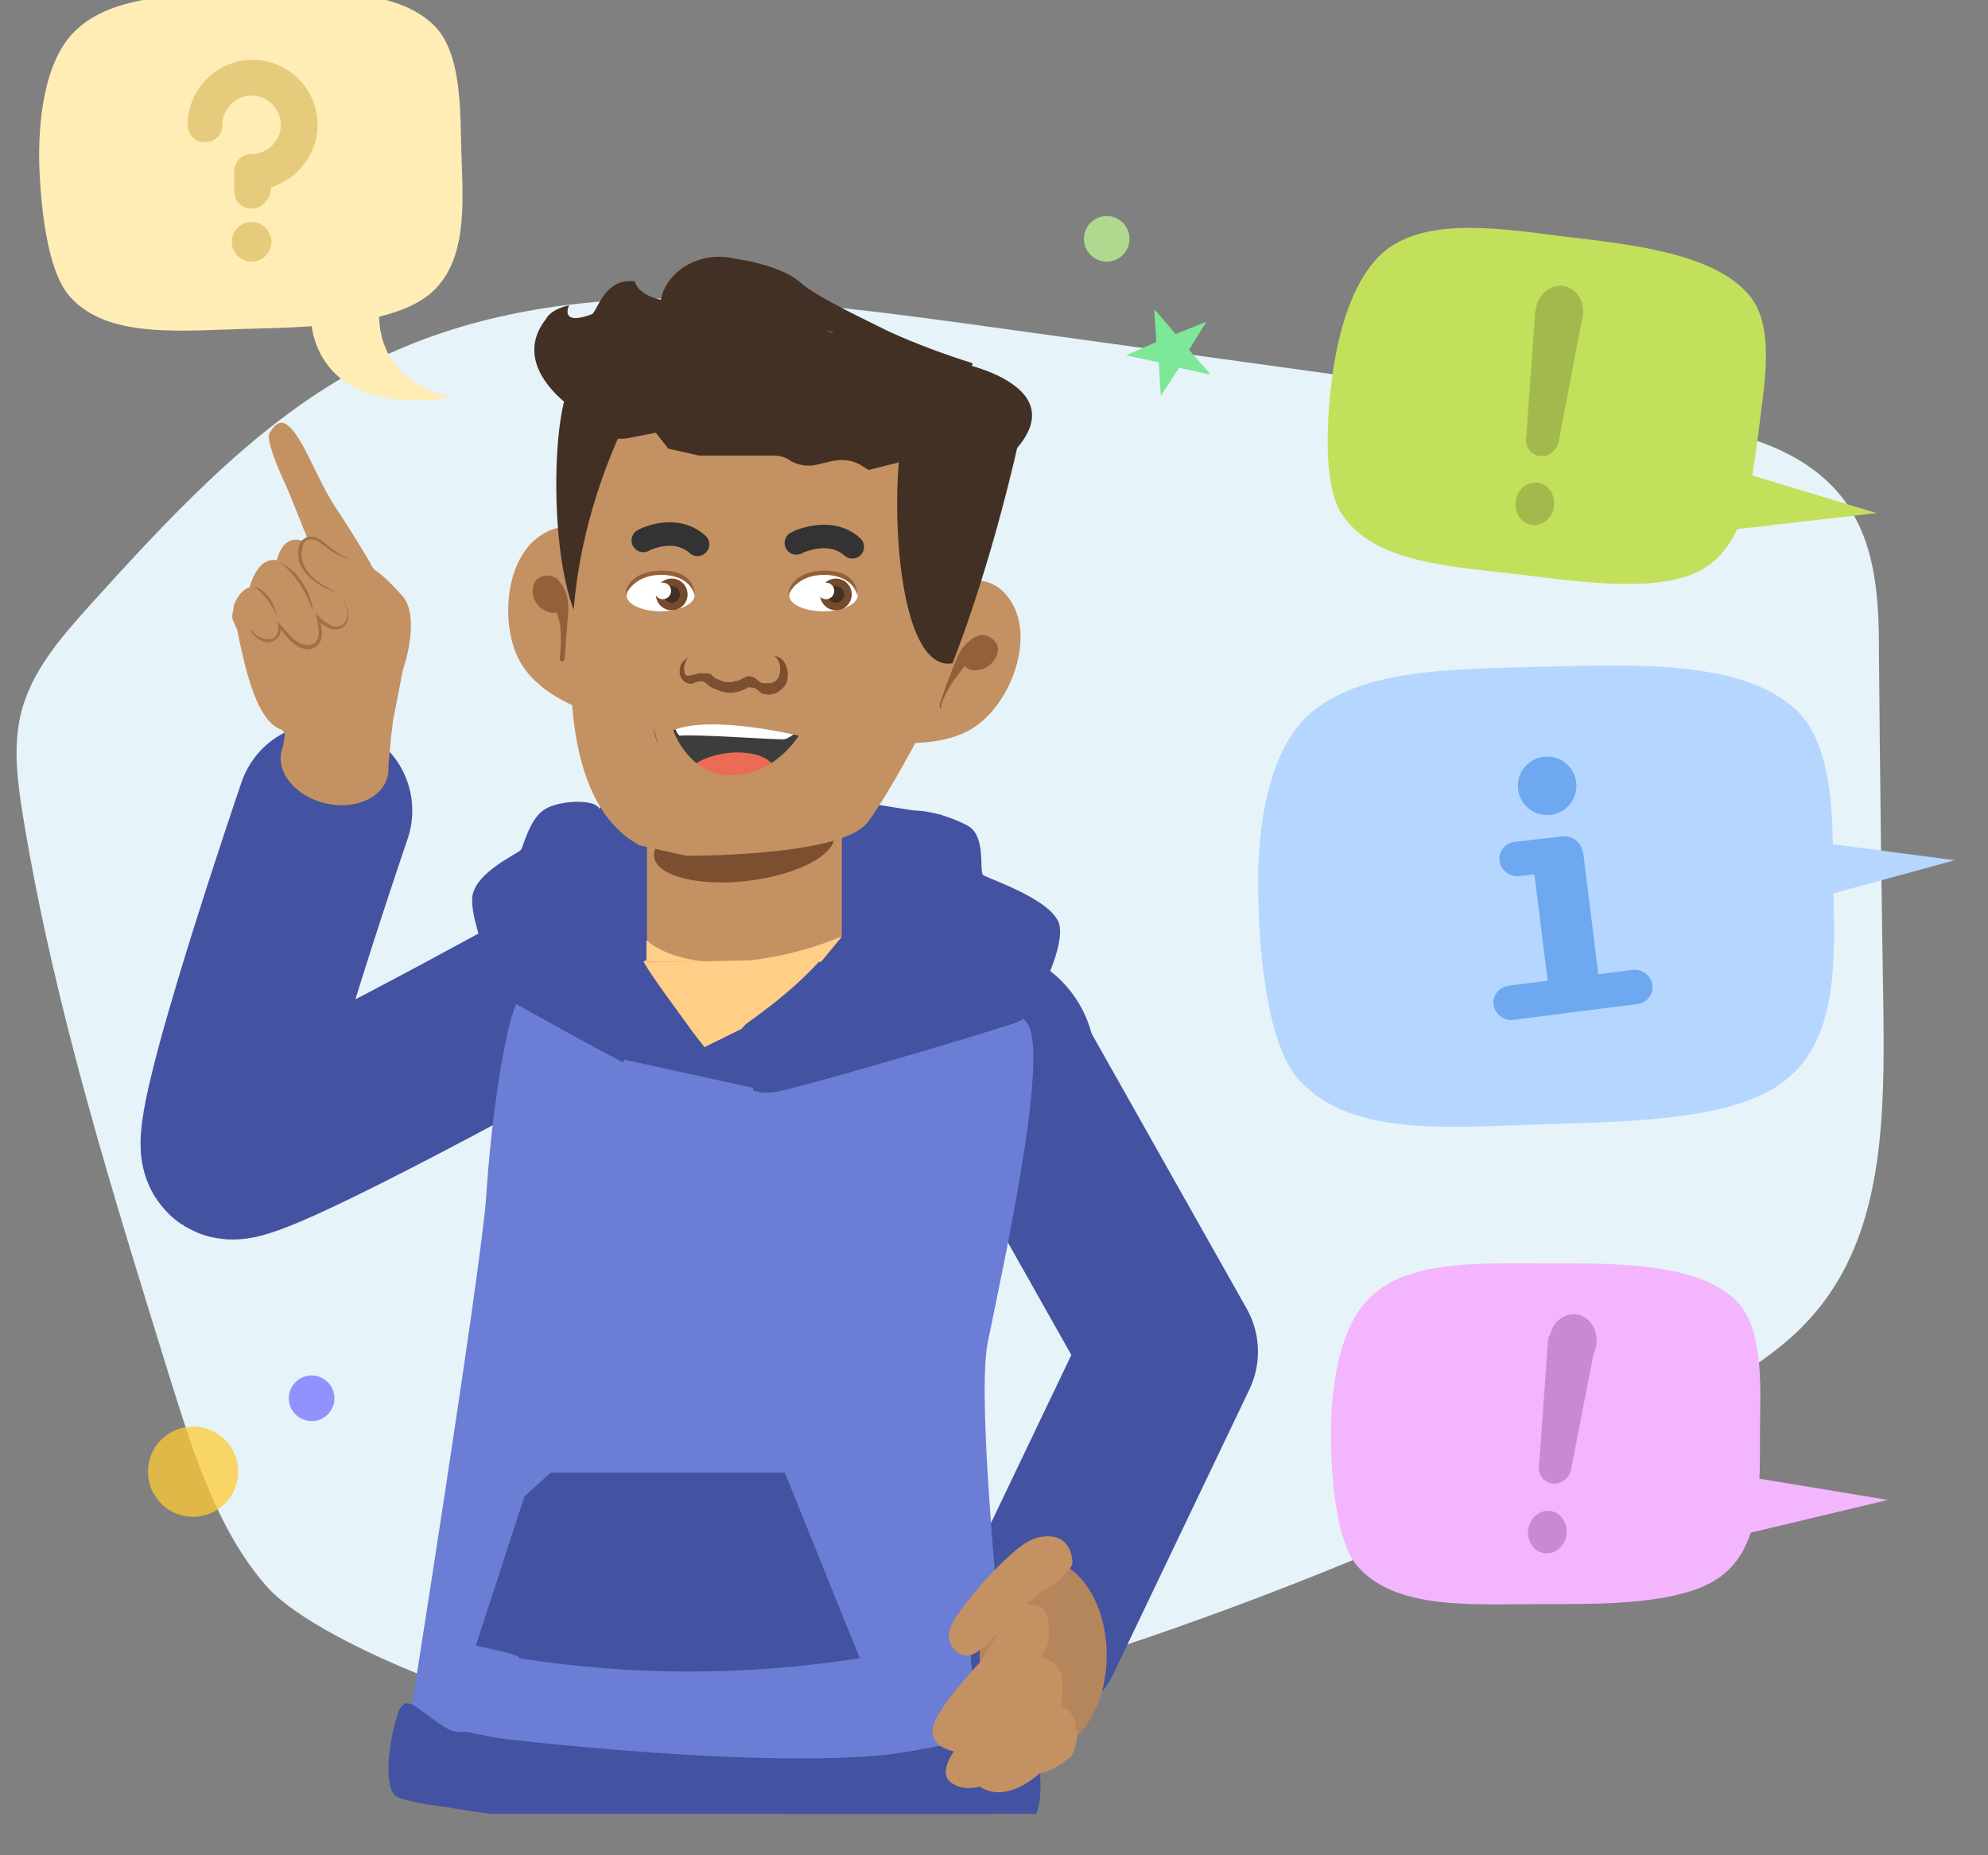<svg width="240" height="224" xmlns="http://www.w3.org/2000/svg"><rect width="100%" height="100%" fill="#808080" stroke="none"/><g transform="translate(2 -1)" fill="none" fill-rule="evenodd"><path d="M30.173 192.517c-5.868-6.706-8.742-15.867-11.496-24.608C11.73 145.456 4.605 122.942.773 99.53.114 95.4-.425 91.328.473 87.377c1.198-5.21 4.791-9.281 8.204-13.113 9.76-10.777 19.7-21.615 32.035-28.44 22.395-12.275 49.04-9.162 73.95-5.749l83.231 11.496c9.162 1.258 19.7 3.413 24.191 12.155 2.575 4.91 2.755 10.778 2.755 16.406.12 14.37.299 28.68.538 43.17.12 11.915 0 24.728-6.706 34.188-4.371 6.287-11.077 10-17.664 13.412-35.388 18.322-72.573 32.692-110.955 40.596-14.79 2.993-52.214-10.239-59.879-18.98z" fill="#E6F3F8"/><path d="M66.52 119.889s-38.562 21.435-40.718 20.118C23.587 138.63 37.18 98.873 37.18 98.873M118.075 126.595l21.197 37.601-16.407 34.309" stroke="#4352A1" stroke-width="21.186" stroke-linecap="round" stroke-linejoin="round"/><circle fill="#4352A1" fill-rule="nonzero" cx="116.159" cy="129.349" r="14.071"/><ellipse fill="#4352A1" fill-rule="nonzero" cx="121.189" cy="201.918" rx="8.623" ry="7.904"/><path d="M117.297 220c-.42-6.826-.958-12.634-1.797-14.55-2.455-5.748-64.788 3.832-64.788 3.832s-.18 2.695-.54 8.742L117.298 220z" fill="#607883" fill-rule="nonzero"/><path fill="#4352A1" fill-rule="nonzero" d="M111.788 99.412l-39.52-6.287-6.826 19.818 8.083 12.454 32.634-1.916z"/><path d="M119.752 220c-1.258-14.07-4.252-50.834-2.515-61.132 2.155-12.874 7.125-33.052 0-36.225-7.126-3.173-17.485-6.706-17.485-6.706l-17.484-1.377s-18.323 6.287-20.898 11.316c-1.257 2.455-2.575 23.531-4.79 44.009-1.258 12.573-4.91 28.021-6.587 39.218-.539 3.652-.24 4.61-1.137 8.203L119.752 220z" fill="#FFCE87" fill-rule="nonzero"/><path d="M89.333 126.595s-.838 3.113-.838 23.231c0 20.118-.659 56.463-.659 56.463s13.114 6.167 25.808 6.706c6.587.299 6.587-.958 6.587-.958s-4.67-40.596-2.994-48.918c1.676-8.323 7.545-34.728 4.79-38.56-2.754-3.832-17.065-9.041-19.94-9.041-2.874 0 .3 1.796.3 1.796l-13.054 9.28zM71.969 115.278s1.497 11.916 1.377 14.071c-.12 2.156-5.45 76.82-5.45 76.82S56.82 212.336 47.24 210c0 0 8.862-55.744 9.46-64.545.54-8.742 2.456-24.31 5.03-25.447 2.635-1.078 10.24-4.73 10.24-4.73z" fill="#6B7DD4" fill-rule="nonzero"/><path d="M88.016 124.679c-3.293 3.293-1.257 8.861 3.114 8.203.12 0 .658 0 .838-.12 3.413-.659 22.574-6.287 28.442-8.203 1.258-.419 2.156-1.257 2.575-2.455 1.377-2.574 3.533-7.364 2.874-9.58-.958-2.994-8.622-5.448-9.161-5.868-.539-.419.42-4.79-1.916-5.987-2.335-1.257-6.287-2.335-7.665-1.497-1.377.838-4.49 10.538-7.664 14.73-3.952 5.747-10.479 9.998-11.437 10.777zM81.55 125.637c.838 1.796.418 3.712-.84 5.209-.837.838-1.915.958-2.993.539-2.216-.659-12.994-6.706-17.604-9.28-1.378-.959-2.336-2.456-2.874-4.132-1.078-2.754-2.455-6.826-2.216-8.742.42-2.994 5.629-5.209 5.868-5.628.3-.42.958-3.413 2.575-4.67 1.497-1.258 5.748-1.497 6.706-.54.958.839-.539 5.03 1.916 9.461 1.378 2.455 1.617 5.329 3.713 9.46 1.796 2.994 5.628 7.784 5.748 8.323zM91.13 218.862c.419.42 1.018.839 1.736 1.138h30.239c.898-2.215.539-6.347-.539-9.52-1.377-3.952-3.712-.958-9.82 1.078-6.168 2.155-24.73-8.443-24.73-8.443.12.06-1.796 10.957 3.114 15.747zM68.196 203.594s-12.275 8.323-16.107 6.167c-3.712-2.155-5.21-4.91-6.168-1.497-1.077 3.413-1.496 8.203-.299 9.46 1.078 1.198 16.407 3.414 19.82-.538 3.293-3.892 2.754-13.652 2.754-13.592z" fill="#4352A1" fill-rule="nonzero"/><path d="M102.447 79.174s13.113-14.19 17.904-5.03c2.335 4.49-.42 11.616-4.491 14.49-4.372 3.114-11.497 1.796-11.497 1.796l-1.916-11.256zM74.184 78.096s-3.712-.539-4.251 1.497c-.54 2.036.419 5.03 1.916 5.868 1.497.838 4.251 0 4.251 0s3.533-4.251 1.377-5.629c-1.077-.658-2.215-1.197-3.293-1.736z" fill="#C49162" fill-rule="nonzero"/><path d="M111.608 86.18a11.94 11.94 0 011.916-3.533c.42-.54 2.036-2.874 2.755-2.455l-.659-.659.12.3v-1.078c-.3 0-.539.12-.838.299-1.617.539-.839 2.994.838 2.874 1.377 0 2.575-1.078 2.754-2.455 0-.958-.958-1.796-1.916-1.796-.3 0-.539.12-.658.12-1.258.658-2.156 1.796-2.575 3.113-.659 1.617-1.377 3.413-1.916 5.21 0 .12 0 .299.12.418.12.12.12-.24.06-.359z" fill="#93603A" fill-rule="nonzero"/><path d="M76.939 78.096l-6.407 9.28s-6.946-1.616-9.7-6.406c-2.456-4.251-1.917-12.035 2.035-15.029C71.07 59.655 76.94 78.096 76.94 78.096z" fill="#C49162" fill-rule="nonzero"/><path d="M65.562 80.55c0 .12.12.3.299.3.18 0 .3-.12.3-.3.12-1.795.299-3.711.419-5.448.12-1.377-.12-2.874-1.078-3.951-.12-.12-.3-.42-.54-.42-.957-.538-2.035-.12-2.454.659a2.606 2.606 0 001.497 3.413c1.497.838 3.293-1.078 1.916-2.335l-.539-.54-.42.959.12-.3c-.299.12-.658.3-.957.42.838 0 1.257 2.754 1.497 3.413.12 1.377.12 2.754-.06 4.13z" fill="#93603A" fill-rule="nonzero"/><path fill="#C49162" fill-rule="nonzero" d="M96.998 116.775l-20.898.42V94.082h23.533V113.9z"/><ellipse fill="#7C4F31" fill-rule="nonzero" transform="rotate(-6.869 87.836 103.124)" cx="87.836" cy="103.124" rx="10.958" ry="4.251"/><path d="M71.849 78.755s5.21-9.46 3.952-27.184l-9.042-3.951c-2.814 5.329-2.395 32.512 5.09 31.135z" fill="#423025" fill-rule="nonzero"/><path d="M73.885 51.152c-3.533 7.245-5.868 15.029-6.587 22.932-.539 5.988-1.916 23.651 7.904 28.98l5.629 1.258s17.903.12 21.616-3.713c1.796-1.796 9.7-15.867 11.497-21.735 1.616-5.867 3.293-15.148 2.874-20.118-.42-4.97-15.03-12.394-15.03-12.394s-22.155-4.25-27.903 4.79z" fill="#C49162" fill-rule="nonzero"/><path d="M75.8 66.18c-.957.54 3.294-2.214 6.408.54M94.303 66.48c-1.077.54 3.533-2.215 6.587.54" stroke="#333" stroke-width="2.838" stroke-linecap="round"/><path d="M112.985 81.09s4.372-10.658 8.084-27.183l-13.113-3.952c-2.875 5.329-2.455 32.392 5.03 31.135z" fill="#423025" fill-rule="nonzero"/><path d="M106.698 56.78l-3.832.959-1.078-.66c-.958-.538-2.155-.658-3.293-.418l-1.797.419c-1.077.3-2.455.12-3.413-.539-.538-.42-1.377-.539-2.035-.539h-8.862l-3.713-.838-1.497-1.916-3.413.659c-1.796.299-3.533-.42-4.49-1.617l-.84-1.078s-9.46-5.449-4.49-11.735c0 0 .42-1.078 2.754-1.617 0 0-1.257 2.575 2.755 1.078.658-.3 1.497-4.49 5.21-3.952 0 0 .119 1.497 3.113 2.215.659-3.413 4.49-5.748 8.323-5.089.3 0 .42.12.659.12 0 0 7.125.958 8.622 3.832 0 0 8.443 7.245 2.335 4.79 0 0 7.365 3.413 12.695 4.071 1.077.12 2.335.12 3.413-.12 0 0 19.28 3.713.658 15.329" fill="#423025" fill-rule="nonzero"/><path d="M71.19 86s14.371 3.951 23.952.838c-.06 0-7.006-6.706-23.952-.838z" fill="#C49162" fill-rule="nonzero"/><path d="M71.19 85.88s15.569 4.49 27.365.3c-.3-.84-2.336-2.156-2.336-2.156l-24.909-.42-.12 2.276z" fill="#C49162" fill-rule="nonzero"/><path d="M97.417 38.998l-2.874-3.952c2.155 1.916 8.203 4.67 10.778 5.987 3.293 1.497 6.706 2.755 10.12 3.832l-1.378 3.713-10.898-1.258-5.748-7.544" fill="#423025" fill-rule="nonzero"/><path fill="#4352A1" fill-rule="nonzero" d="M95.8 121.146l-12.754 6.287-2.874-3.712-3.533 7.125 8.922 2.754 5.449-1.676z"/><path d="M52.03 209.582s33.052 8.203 60.656 1.916c1.497-3.832-24.19-46.344-24.19-46.344l.119-9.16.3-23.651-15.57-3.413-6.406 34.847-14.91 45.805z" fill="#6B7DD4" fill-rule="nonzero"/><path d="M57.298 220h60.059c-1.437-3.114-4.491-8.442-8.683-7.604-16.107 2.754-51.256-1.617-51.256-1.617s-9.82 4.311-9.161 7.724c2.754.539 6.047 1.138 9.041 1.497zM64.484 178.806h28.263l9.041 22.393c-13.652 2.156-27.604 2.156-41.136 0 .419-.419-5.21-1.497-5.21-1.497l5.868-18.022 3.174-2.874z" fill="#4352A1" fill-rule="nonzero"/><path d="M57.538 118.572c1.916-.54 2.036 2.993 2.036 2.993s-2.036-.299-2.455 1.617c-.42 1.916-.659 4.91-.659 4.91l-2.215 1.377-2.755-3.114c.12-.18 2.036-6.586 6.048-7.783z" fill="#4352A1"/><path d="M81.849 72.887c0 1.078-1.916 1.916-4.132 1.916-2.216 0-4.072-.838-4.072-1.916 0-1.078 2.036-2.754 4.371-2.754 2.156 0 3.833 1.676 3.833 2.754z" fill="#FFF" fill-rule="nonzero"/><path d="M88.375 83.964c-.419.3-.838.419-1.257.539-.958.3-1.796.12-2.754-.3-.42-.12-.839-.419-1.078-.658-.12-.12-.42-.3-.659-.3-.24 0-.659.12-1.078.3-.658.12-1.377-.42-1.497-1.258 0-.3 0-.658.12-.958.12-.419.539-.658.838-.958-.12.3-.3.659-.419 1.078 0 .3 0 .659.12.958.3.42.958 0 1.796-.12h.839c.299 0 .538.12.658.3.3.3.54.419.958.539.54.299 1.258.299 1.797.12.3 0 .539-.12.838-.3.3-.12.539-.3.838-.3.3 0 .659.12.958.42l.42.3c.12.119.299.119.419.119h.838c.539-.12.958-.54 1.078-1.258.12-.718 0-1.496-.659-2.035.958.12 1.497.958 1.617 2.035 0 .54 0 1.078-.3 1.497-.299.42-.658.659-1.077.958-.42.12-.958.3-1.378.12-.299 0-.539-.12-.658-.3l-.54-.418" fill="#7C4F31" fill-rule="nonzero"/><path d="M73.525 72.887s.959-2.754 4.91-2.455c3.114.3 3.414 2.455 3.414 2.455s.299-3.114-4.252-2.994c-4.251.3-4.072 2.994-4.072 2.994z" fill="#93603A" fill-rule="nonzero"/><path d="M101.549 72.887c0 1.078-1.916 1.916-4.132 1.916-2.335 0-4.132-.838-4.132-1.916 0-1.078 2.036-2.754 4.372-2.754 2.335 0 3.832 1.676 3.892 2.754z" fill="#FFF" fill-rule="nonzero"/><circle fill="#754B2E" fill-rule="nonzero" cx="98.914" cy="72.767" r="1.916"/><circle fill="#423025" fill-rule="nonzero" cx="98.914" cy="72.767" r="1"/><circle fill="#FFF" fill-rule="nonzero" cx="97.716" cy="72.348" r="1"/><circle fill="#754B2E" fill-rule="nonzero" cx="79.094" cy="72.767" r="1.916"/><circle fill="#423025" fill-rule="nonzero" cx="79.094" cy="72.767" r="1"/><circle fill="#FFF" fill-rule="nonzero" cx="78.016" cy="72.348" r="1"/><path d="M93.166 72.887s.958-2.754 4.91-2.455c3.113.3 3.413 2.455 3.413 2.455s.3-3.114-4.252-2.994c-4.191.3-4.071 2.994-4.071 2.994z" fill="#93603A" fill-rule="nonzero"/><path d="M76.1 114.56s2.994 2.994 10.36 2.575c7.364-.42 13.232-3.114 13.232-3.114l-2.574 3.114H76.04v-2.575h.06z" fill="#FFCE87" fill-rule="nonzero"/><ellipse fill="#4352A1" fill-rule="nonzero" cx="121.488" cy="200.84" rx="6.287" ry="7.904"/><ellipse fill="#B5865B" fill-rule="nonzero" cx="123.943" cy="200.84" rx="7.664" ry="11.496"/><path d="M122.566 186.89c1.497-.66 4.67-.959 4.91 2.753 0 0 0 1.377-3.952 3.713l-1.617 1.377s2.156-.3 2.575 1.497c.3 1.796.3 3.532-.838 4.79 0 0 2.455.538 2.575 2.574.12 2.036-.12 3.413-.12 3.413s1.796.539 1.796 2.754c0 0 .54.958-.539 3.293 0 0-2.335 1.916-3.832 2.036 0 0-3.952 3.832-7.245 1.617 0 0-2.036.658-3.533-.539-1.497-1.198.42-3.712.42-3.712s-2.755-.42-2.576-2.575c0-2.155 5.629-8.083 5.629-8.083l2.455-3.832s-2.036 2.455-3.533 2.874c-1.497.42-3.293-1.497-2.335-3.533.898-2.095 6.886-9.16 9.76-10.418z" fill="#C49162" fill-rule="nonzero"/><path d="M76.939 89.173c.419 2.036 1.796 4.131 2.335 6.407 1.796 1.377 3.533 2.454 6.586 2.754 5.749.539 10.659-1.617 10.958-4.91.3-3.293-4.131-6.287-9.82-6.826-4.49-.598-8.323.54-10.06 2.575z" fill="#3D3D3D" fill-rule="nonzero"/><ellipse fill="#EC6B54" fill-rule="nonzero" transform="rotate(-8.048 85.976 94.799)" cx="85.976" cy="94.799" rx="5.628" ry="2.874"/><path d="M94.663 88.454c.299.3-.958 1.497-1.916 1.797-.54.12-11.078-.659-12.695-.42-.658-.538-.658-1.796-.658-1.796s9.7-3.233 15.269.42z" fill="#FFF" fill-rule="nonzero"/><path d="M79.274 89.173c4.67-1.916 15.15.659 15.15.659s-3.414 5.628-9.462 4.67c-4.191-.838-5.688-5.33-5.688-5.33zm-2.515-.958c.659 3.113 2.156 6.826 2.994 10.418 4.371 2.575 9.161 2.575 14.37 1.078 1.079-.3 2.336-.838 3.114-1.497 3.413-2.575 1.378-8.203-1.377-10.418-2.455-2.036-5.628-2.335-8.862-2.156-.958 0-2.036.12-2.994.12-2.335 0-4.79.3-6.586 1.796-.24.24-.48.36-.66.659z" fill="#C49162" fill-rule="nonzero"/><ellipse fill="#C49162" fill-rule="nonzero" transform="rotate(-76.479 38.383 93.21)" cx="38.383" cy="93.211" rx="4.91" ry="6.587"/><path d="M45.323 88.754c.12-.958 1.796-8.862 2.036-11.317.24-2.454-4.252-7.544-6.827-11.316-1.377-2.036-14.79 5.449-14.49 9.46 0 .3.658 1.377.658 1.797.959 4.67 2.336 10.777 5.33 11.735.3.12 1.616 3.712 3.832 4.49 3.473 1.318 9.221-1.317 9.46-4.85z" fill="#C49162" fill-rule="nonzero"/><circle fill="#C49162" fill-rule="nonzero" cx="39.215" cy="88.215" r="6.167"/><path d="M37.838 85.34c-.3-.119-2.874-5.987 3.413-8.86 0 0 .42-2.755-2.455-3.833-2.874-1.257-4.072-2.335-4.49-4.25-.42-1.498.418-3.294 2.334-2.216 1.797 1.078.659.958 3.713 2.215 3.054 1.258 3.832 1.916 6.167 4.49 2.455 2.576.12 10.12-.958 11.198-1.078 1.077-5.568 2.215-7.724 1.257z" fill="#C49162" fill-rule="nonzero"/><path d="M29.635 78.096c-.959-.3-1.797-1.916-3.114-2.754-1.078-.659.539-3.293 1.617-3.413 0 0 .838-3.712 3.293-3.293 0 0 .539-2.754 2.575-2.455 2.036.3 3.952 2.575 5.868 8.323.539 1.616-.659 2.335-1.617 2.215-.659-.12-1.198-.539-1.916-1.257 0 0 .539 1.796.3 2.335-.3.838-1.617 1.796-2.995.419-1.197-1.078-1.916-2.036-1.916-2.036s.24 2.754-2.095 1.916z" fill="#C49162" fill-rule="nonzero"/><path d="M39.215 72.647l.659 1.797c.658 1.497-.42 2.993-2.036 2.455-.659-.3-1.198-.66-1.617-1.078l.3-.12c.538 1.497.658 3.533-1.378 3.712-1.616-.12-2.574-1.616-3.532-2.754l.299-.12c0 .54 0 1.078-.42 1.497-.838.958-2.215.42-2.873-.419-.719-.838-.66-.838.12-.12.538.54 1.915 1.078 2.574.3.42-.54.3-1.377.12-1.916l.419.539c.838.958 1.916 2.454 3.293 2.454 2.036-.12 1.198-2.454.958-3.832l.42.42c.419.419.958.838 1.497 1.077 1.377.54 2.335-.838 1.796-2.035l-.599-1.857z" fill="#A37046" fill-rule="nonzero"/><path d="M42.748 69.055s-2.335-3.952-3.832-6.167c-2.455-3.533-3.833-7.904-5.629-10-1.197-1.376-1.916-.957-2.754.42-.42.658.838 3.832 1.916 6.167 1.916 4.251 3.832 10.658 6.167 12.155 2.336 1.496 4.97.18 4.132-2.575z" fill="#C49162" fill-rule="nonzero"/><path d="M35.802 74.803c-.838-2.215-2.036-4.371-3.952-5.868 2.275 1.078 3.653 3.533 3.952 5.868zM31.43 75.342c-.658-1.377-1.496-2.575-2.754-3.533 1.497.42 2.455 2.036 2.755 3.533zM38.796 72.647c-2.335-.838-5.09-2.454-4.79-5.328.3-1.797 1.916-1.916 3.113-.839.958.839 1.916 1.497 3.114 2.036-1.257-.3-2.335-.958-3.293-1.796-1.078-.838-2.336-.958-2.455.658-.48 2.635 2.095 4.132 4.31 5.27z" fill="#A37046" fill-rule="nonzero"/><path fill="#C49162" fill-rule="nonzero" d="M45.323 88.754l-.54 5.868-12.693-2.994.538-3.413z"/><path d="M158.793 46.781c-.54 4.252-1.198 12.694 1.197 16.286 3.952 5.988 13.114 6.287 22.035 7.365 6.827.838 16.407 2.215 21.437-.659 5.449-3.113 5.988-10.657 6.826-16.525.539-4.91 2.156-12.454-.958-16.406-4.132-5.209-14.071-6.287-22.155-7.245-7.664-.958-15.988-2.335-21.317 1.198-4.61 3.173-6.407 10.777-7.065 15.986z" fill="#C3E05C" fill-rule="nonzero"/><path d="M149.93 109.95c.12 5.748.959 16.944 4.79 21.315 6.408 7.245 18.563 5.748 30.599 5.449 9.161-.3 22.275-.42 28.262-5.33 6.587-5.208 5.869-15.327 5.749-23.23-.12-6.587.419-16.826-4.491-21.436-6.587-6.167-19.94-5.449-30.897-5.21-10.24.3-21.736.12-28.024 5.869-5.329 4.91-6.287 15.447-5.987 22.573z" fill="#B5D6FF" fill-rule="nonzero"/><path d="M2.75 21.275c.179 4.19.837 12.394 3.712 15.567 4.67 5.21 13.712 4.012 22.454 3.832 6.706-.18 16.227-.479 20.778-4.012 4.85-3.832 4.191-11.196 4.012-17.064-.18-4.85.18-12.394-3.533-15.747C45.263-.7 35.563-.041 27.539.139c-7.545.18-15.928.18-20.419 4.55-3.892 3.653-4.55 11.376-4.37 16.586z" fill="#FFEDB5" fill-rule="nonzero"/><path d="M35.562 39.477s-.18 12.035 17.066 9.52c0 0-10.36-1.497-8.683-12.394l-8.383 2.874z" fill="#FFEDB5" fill-rule="nonzero"/><g transform="translate(20.653 8.222)" fill="#E6CB7C" fill-rule="nonzero"><path d="M7.724 17.963c-1.197 0-2.095-.899-2.095-2.096v-2.395c0-1.198.898-2.096 2.095-2.096 1.916 0 3.533-1.616 3.533-3.532S9.64 4.31 7.724 4.31 4.191 5.928 4.191 7.844c0 1.197-.898 2.095-2.095 2.095C.898 9.94 0 9.041 0 7.844 0 3.533 3.533 0 7.844 0s7.844 3.533 7.844 7.844c0 3.532-2.395 6.526-5.628 7.544v.419c-.24 1.257-1.258 2.156-2.336 2.156z"/><circle cx="7.724" cy="21.974" r="2.395"/></g><g transform="translate(180.628 35.126)" fill="#A2BA4D" fill-rule="nonzero"><ellipse transform="rotate(-82.213 2.663 26.705)" cx="2.663" cy="26.705" rx="2.575" ry="2.335"/><ellipse transform="rotate(-82.213 5.62 3.652)" cx="5.62" cy="3.652" rx="3.293" ry="2.874"/><path d="M3.253 20.936c-1.078-.12-1.916-1.258-1.617-2.455L2.714 3.452c.12-.659 1.617-2.036 3.114-1.796 1.497.3 2.754 1.916 2.575 2.574L5.588 18.96c-.18 1.257-1.137 2.095-2.335 1.976z"/></g><path fill="#C3E05C" fill-rule="nonzero" d="M209.51 58.397l15.03 4.55-18.743 2.156z"/><path d="M158.673 174.016c0 4.251.419 12.693 3.113 15.987 4.671 5.448 13.832 4.67 22.694 4.67 6.827 0 16.527.12 21.197-3.293 5.09-3.713 4.79-11.377 4.79-17.244 0-4.91.66-12.574-2.873-16.107-4.79-4.67-14.73-4.49-22.994-4.49-7.664 0-16.287-.42-20.897 3.832-4.072 3.532-5.03 11.316-5.03 16.645z" fill="#F4B5FF" fill-rule="nonzero"/><g transform="translate(182.138 159.31)" fill="#C98AD4" fill-rule="nonzero"><ellipse transform="rotate(-82.213 2.663 26.673)" cx="2.663" cy="26.673" rx="2.575" ry="2.335"/><ellipse transform="rotate(-82.213 5.74 3.652)" cx="5.74" cy="3.652" rx="3.293" ry="2.874"/><path d="M3.3 20.813c-1.077-.12-1.916-1.198-1.616-2.455L2.76 3.329c.12-.658 1.617-2.036 3.114-1.796 1.497.3 2.755 1.916 2.575 2.575L5.576 18.837c-.06 1.138-1.138 2.096-2.276 1.976z"/></g><path fill="#F4B5FF" fill-rule="nonzero" d="M210.348 179.524l15.568 2.575-18.322 4.371z"/><path fill="#B5D6FF" fill-rule="nonzero" d="M218.372 102.824L234 104.86l-18.203 4.97z"/><g transform="translate(178.289 92.346)" fill="#6EA8F0" fill-rule="nonzero"><circle cx="6.491" cy="3.533" r="3.533"/><path d="M4.698 12.183l6.12-.761 1.973 15.865-6.12.76z"/><path d="M8.946 13.771l-5.868.659C2 14.55.922 13.77.743 12.634c-.18-1.138.659-2.156 1.796-2.335l5.868-.66c1.078-.119 2.156.66 2.336 1.797.18 1.138-.6 2.156-1.797 2.335zM17.39 29.878L2.36 31.794c-1.078.12-2.156-.659-2.336-1.797-.18-1.137.659-2.155 1.797-2.335l15.03-1.916c1.077-.12 2.155.659 2.334 1.797.18 1.137-.658 2.215-1.796 2.335z"/></g><circle fill="#FFCA35" fill-rule="nonzero" opacity=".75" cx="21.311" cy="178.686" r="5.449"/><circle fill="#7373FF" fill-rule="nonzero" opacity=".75" cx="35.622" cy="169.825" r="2.754"/><circle fill="#C0F593" fill-rule="nonzero" opacity=".75" cx="131.608" cy="29.837" r="2.754"/><path fill="#7EE899" fill-rule="nonzero" d="M137.356 38.339l2.575 2.994 3.712-1.497-2.095 3.413 2.634 2.993-3.832-.838-2.216 3.413-.24-4.071-3.951-.839 3.653-1.616z"/></g></svg>